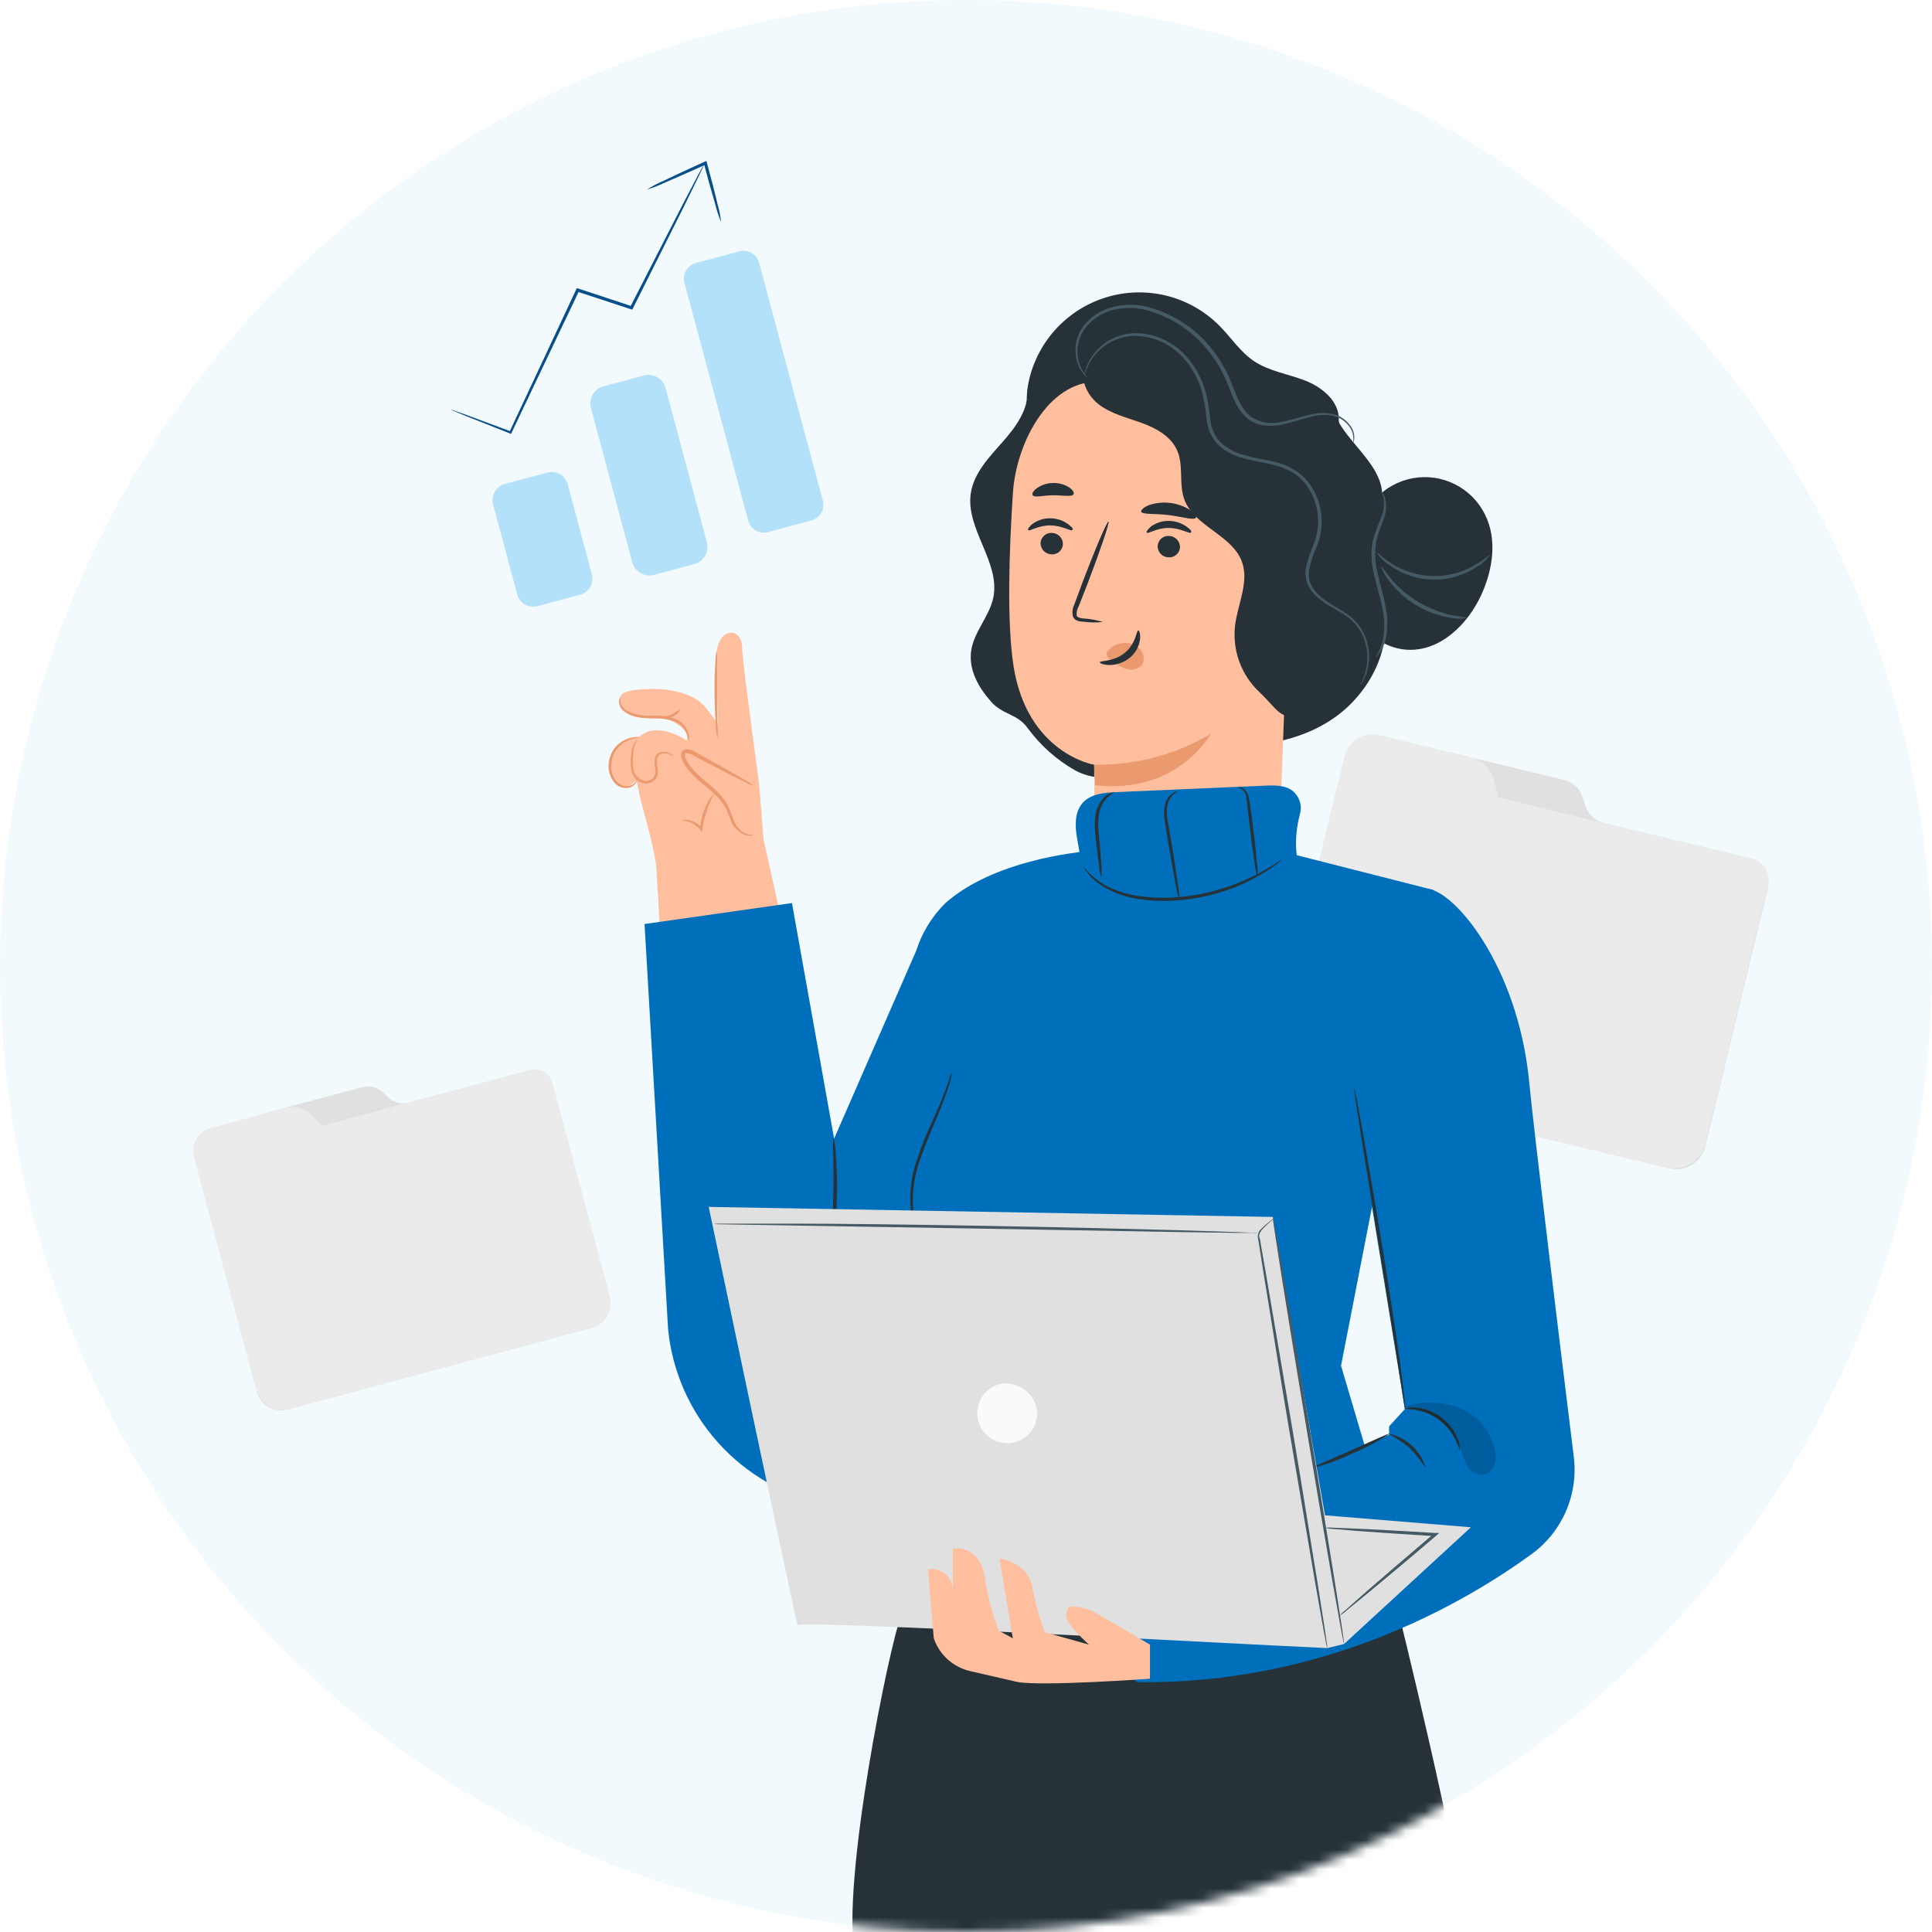 <svg width="200" height="200" viewBox="0 0 200 200" fill="none" xmlns="http://www.w3.org/2000/svg">
<rect width="200" height="200" fill="white"/>
<circle cx="100" cy="100" r="100" fill="#F2FAFE"/>
<path d="M29.756 145.911C29.102 146.088 28.405 146 27.816 145.665C27.227 145.331 26.794 144.778 26.61 144.125L20.835 122.542C20.709 121.995 20.805 121.419 21.102 120.941C21.398 120.464 21.871 120.122 22.418 119.992L24.445 119.449C24.843 119.349 25.205 119.14 25.491 118.845C25.776 118.55 25.974 118.182 26.061 117.781L26.257 116.78C26.345 116.38 26.543 116.012 26.828 115.717C27.114 115.423 27.475 115.214 27.873 115.113L37.493 112.542C37.855 112.443 38.235 112.436 38.599 112.521C38.964 112.607 39.301 112.783 39.58 113.033L40.234 113.654C40.513 113.903 40.851 114.078 41.215 114.162C41.58 114.247 41.96 114.238 42.32 114.138L54.577 110.868C55.112 110.715 55.685 110.778 56.175 111.043C56.664 111.309 57.029 111.755 57.193 112.287L63.079 134.315C63.255 134.972 63.163 135.671 62.823 136.26C62.483 136.848 61.924 137.278 61.267 137.454L29.756 145.911Z" fill="#E0E0E0"/>
<path d="M41.123 114.458L33.321 116.538L32.261 115.42C31.912 115.064 31.473 114.809 30.991 114.681C30.508 114.553 30.001 114.558 29.521 114.694L21.901 116.741C21.266 116.89 20.716 117.285 20.372 117.839C20.027 118.393 19.916 119.062 20.064 119.697L20.299 120.587L26.578 143.975C26.685 144.326 26.86 144.654 27.093 144.938C27.326 145.222 27.613 145.457 27.938 145.63C28.262 145.803 28.617 145.911 28.983 145.947C29.349 145.982 29.718 145.946 30.07 145.839L61.038 137.519C61.397 137.436 61.735 137.283 62.033 137.069C62.332 136.855 62.586 136.584 62.78 136.272C62.974 135.96 63.104 135.612 63.163 135.249C63.222 134.886 63.209 134.516 63.125 134.158L57.186 112.078C57.124 111.843 57.016 111.623 56.868 111.43C56.721 111.237 56.537 111.075 56.327 110.954C56.116 110.832 55.884 110.753 55.643 110.722C55.403 110.69 55.158 110.706 54.923 110.77L41.123 114.458Z" fill="#EBEBEB"/>
<path d="M134.322 111.665C133.522 111.472 132.831 110.968 132.402 110.265C131.973 109.563 131.84 108.718 132.033 107.918L138.364 81.711C138.546 81.055 138.98 80.497 139.573 80.161C140.165 79.825 140.866 79.738 141.523 79.919L143.989 80.514C144.47 80.637 144.976 80.623 145.449 80.474C145.923 80.325 146.346 80.046 146.67 79.67L147.461 78.728C147.786 78.355 148.208 78.078 148.68 77.93C149.153 77.783 149.657 77.769 150.136 77.891L161.837 80.717C162.283 80.813 162.697 81.022 163.041 81.323C163.384 81.624 163.645 82.007 163.799 82.437L164.152 83.49C164.307 83.919 164.569 84.302 164.912 84.603C165.255 84.903 165.669 85.112 166.114 85.21L181.026 88.814C181.693 88.952 182.277 89.349 182.651 89.918C183.025 90.487 183.158 91.181 183.021 91.848L176.546 118.664C176.451 119.06 176.279 119.433 176.039 119.762C175.799 120.092 175.497 120.371 175.15 120.583C174.803 120.796 174.417 120.938 174.014 121.001C173.612 121.065 173.201 121.048 172.805 120.953L134.322 111.665Z" fill="#E0E0E0"/>
<path d="M164.591 84.857L155.108 82.542L154.643 80.75C154.479 80.166 154.16 79.637 153.721 79.219C153.281 78.801 152.736 78.51 152.145 78.376L142.871 76.106C142.109 75.897 141.296 75.999 140.609 76.389C139.923 76.779 139.419 77.425 139.208 78.186L138.946 79.265L132.073 107.728C131.891 108.606 132.064 109.52 132.554 110.27C133.044 111.02 133.812 111.546 134.689 111.731L172.361 120.829C173.225 121.066 174.149 120.95 174.928 120.508C175.708 120.065 176.281 119.332 176.52 118.468L183.015 91.581C183.084 91.295 183.096 90.999 183.051 90.709C183.005 90.419 182.903 90.141 182.75 89.891C182.597 89.641 182.396 89.423 182.159 89.251C181.921 89.078 181.652 88.954 181.367 88.886L164.591 84.857Z" fill="#EBEBEB"/>
<mask id="mask0" mask-type="alpha" maskUnits="userSpaceOnUse" x="0" y="0" width="200" height="200">
<circle cx="100" cy="100" r="100" fill="#F2FAFE"/>
</mask>
<g mask="url(#mask0)">
<path d="M93.438 167.094C92.796 166.953 87.623 191.288 88.304 200.754C88.984 210.22 93.438 243.109 93.438 243.109H146.658C146.658 243.109 153.313 211.118 152.126 201.428C150.938 191.737 144.617 166.26 144.617 166.26L93.438 167.094Z" fill="#263238"/>
<path d="M86.635 121.087L79.03 86.849L78.587 81.176C78.587 81.176 76.848 68.47 76.835 67.231C76.835 65.794 76.129 65.454 75.597 65.498C74.775 65.563 74.204 66.583 74.172 67.815C74.172 68.239 74.294 74.964 74.294 74.964C73.895 74.334 73.454 73.731 72.972 73.161C71.965 71.916 69.622 71.236 67.196 71.326C64.771 71.415 64.142 71.666 64.135 72.609C64.144 72.785 64.191 72.957 64.275 73.112C64.358 73.268 64.475 73.403 64.617 73.507C65.061 73.873 65.626 74.061 66.202 74.034C70.052 73.925 71.098 75.959 71.098 75.959L71.156 76.697C71.156 76.697 68.801 75.054 66.953 75.779C66.679 75.888 66.429 76.047 66.215 76.248C65.693 76.257 65.182 76.401 64.733 76.667C64.284 76.933 63.912 77.311 63.653 77.764C63.395 78.217 63.258 78.729 63.257 79.251C63.256 79.773 63.39 80.286 63.648 80.74C63.755 80.97 63.928 81.162 64.145 81.294C64.362 81.425 64.613 81.489 64.867 81.478C65.124 81.396 65.355 81.25 65.541 81.054C65.647 80.96 65.761 80.874 65.881 80.798L66.33 82.858C66.33 82.858 67.614 87.414 67.915 89.461L69.994 123.416C70.062 124.534 70.351 125.627 70.845 126.631C71.339 127.636 72.028 128.532 72.873 129.267C73.717 130.002 74.699 130.562 75.761 130.914C76.824 131.266 77.946 131.403 79.062 131.316V131.316C80.265 131.223 81.434 130.872 82.49 130.288C83.546 129.703 84.464 128.899 85.182 127.929C85.9 126.959 86.401 125.846 86.652 124.666C86.903 123.485 86.897 122.265 86.635 121.087V121.087Z" fill="#FFBE9D"/>
<path d="M77.92 86.394C77.558 86.452 77.188 86.393 76.862 86.227C76.535 86.061 76.27 85.796 76.104 85.47C75.712 84.828 75.546 84.116 75.205 83.474C74.185 81.549 71.753 80.638 70.829 78.661C70.7 78.385 70.623 78.019 70.867 77.82C71.111 77.621 71.413 77.775 71.657 77.91L78.029 81.35" fill="#FFBE9D"/>
<path d="M78.03 81.35C77.839 81.172 77.622 81.023 77.388 80.907C76.958 80.644 76.323 80.265 75.54 79.835L72.774 78.295L71.972 77.852C71.674 77.624 71.298 77.523 70.926 77.57C70.81 77.609 70.709 77.682 70.636 77.779C70.563 77.876 70.52 77.994 70.515 78.115C70.505 78.316 70.543 78.516 70.624 78.699C70.776 79.023 70.963 79.329 71.183 79.611C72.068 80.74 73.21 81.44 74.038 82.261C74.439 82.635 74.781 83.068 75.052 83.545C75.303 83.987 75.457 84.462 75.643 84.879C75.763 85.232 75.959 85.554 76.216 85.823C76.473 86.092 76.785 86.302 77.132 86.439C77.651 86.593 77.94 86.439 77.927 86.4C77.675 86.412 77.422 86.375 77.183 86.291C76.875 86.14 76.602 85.925 76.381 85.663C76.16 85.4 75.996 85.094 75.9 84.764C75.738 84.295 75.551 83.834 75.341 83.384C75.065 82.87 74.71 82.402 74.289 81.998C73.442 81.132 72.312 80.413 71.497 79.36C71.297 79.107 71.127 78.831 70.99 78.539C70.868 78.269 70.881 77.987 71.041 77.955C71.202 77.923 71.504 78.058 71.773 78.205L72.582 78.635L75.386 80.099C76.188 80.509 76.843 80.837 77.311 81.055C77.537 81.185 77.778 81.284 78.03 81.35V81.35Z" fill="#EB996E"/>
<path d="M71.277 76.736C71.229 76.278 71.073 75.838 70.822 75.452C70.529 75.055 70.118 74.761 69.647 74.612C69.056 74.439 68.441 74.359 67.825 74.374C67.18 74.391 66.534 74.341 65.9 74.227C65.375 74.125 64.886 73.889 64.481 73.54C64.343 73.416 64.236 73.262 64.168 73.089C64.1 72.916 64.073 72.73 64.09 72.545C64.096 72.405 64.14 72.27 64.218 72.154C64.218 72.154 64.218 72.289 64.218 72.526C64.222 72.689 64.261 72.85 64.333 72.996C64.405 73.142 64.508 73.271 64.635 73.373C65.027 73.677 65.488 73.88 65.977 73.963C66.59 74.057 67.211 74.096 67.831 74.079C68.473 74.065 69.113 74.158 69.724 74.355C70.249 74.522 70.701 74.861 71.008 75.318C71.198 75.622 71.313 75.967 71.341 76.325C71.322 76.601 71.277 76.736 71.277 76.736Z" fill="#EB996E"/>
<path d="M74.192 67.34C74.245 67.783 74.257 68.23 74.231 68.675V71.884C74.231 73.09 74.231 74.181 74.276 75.093C74.317 75.537 74.317 75.984 74.276 76.427C74.17 75.994 74.112 75.551 74.102 75.106C74.038 74.278 73.987 73.135 73.974 71.897C73.961 70.658 73.974 69.497 74.051 68.688C74.049 68.235 74.096 67.783 74.192 67.34V67.34Z" fill="#EB996E"/>
<path d="M69.77 78.263C69.633 78.231 69.502 78.181 69.378 78.115C69.218 78.037 69.044 77.994 68.866 77.987C68.688 77.981 68.511 78.011 68.345 78.076C68.243 78.131 68.157 78.213 68.097 78.312C68.037 78.411 68.005 78.525 68.005 78.641C67.993 78.932 68.016 79.223 68.076 79.508C68.159 79.867 68.106 80.244 67.928 80.567C67.812 80.73 67.659 80.864 67.482 80.957C67.305 81.051 67.108 81.102 66.908 81.106C66.711 81.107 66.517 81.069 66.336 80.993C66.155 80.916 65.991 80.804 65.855 80.663C65.597 80.41 65.421 80.086 65.348 79.732C65.264 79.162 65.264 78.583 65.348 78.012C65.394 77.626 65.504 77.251 65.675 76.902C65.81 76.658 65.939 76.562 65.945 76.575C65.951 76.588 65.868 76.703 65.772 76.947C65.64 77.297 65.56 77.665 65.534 78.038C65.477 78.587 65.492 79.142 65.579 79.687C65.642 79.997 65.804 80.278 66.042 80.487C66.28 80.696 66.579 80.821 66.895 80.843C67.053 80.839 67.209 80.799 67.349 80.725C67.489 80.652 67.611 80.547 67.704 80.419C67.847 80.15 67.891 79.838 67.825 79.54C67.772 79.233 67.757 78.92 67.781 78.609C67.791 78.461 67.84 78.318 67.924 78.195C68.007 78.073 68.121 77.974 68.255 77.91C68.444 77.836 68.648 77.808 68.85 77.828C69.052 77.848 69.246 77.915 69.417 78.025C69.661 78.154 69.783 78.25 69.77 78.263Z" fill="#EB996E"/>
<path d="M65.965 80.458C65.965 80.458 66.016 80.599 65.927 80.837C65.863 81.006 65.76 81.157 65.626 81.279C65.492 81.401 65.331 81.489 65.156 81.536C64.894 81.597 64.62 81.589 64.361 81.513C64.102 81.436 63.868 81.294 63.68 81.1C63.237 80.62 62.994 79.988 63 79.335C62.994 78.692 63.19 78.064 63.558 77.538C63.859 77.112 64.269 76.775 64.746 76.563C65.06 76.416 65.4 76.331 65.747 76.312C65.874 76.293 66.004 76.304 66.125 76.344C65.682 76.413 65.25 76.543 64.842 76.73C64.412 76.95 64.044 77.275 63.77 77.673C63.446 78.166 63.276 78.745 63.282 79.335C63.273 79.919 63.482 80.487 63.867 80.927C64.026 81.102 64.228 81.234 64.452 81.309C64.677 81.384 64.917 81.4 65.15 81.356C65.303 81.319 65.447 81.25 65.572 81.154C65.697 81.058 65.8 80.937 65.875 80.798C65.939 80.593 65.939 80.458 65.965 80.458Z" fill="#EB996E"/>
<path d="M70.638 84.898C70.847 84.839 71.07 84.839 71.279 84.898C71.828 85.009 72.323 85.3 72.685 85.726L72.46 85.797C72.488 85.495 72.535 85.194 72.601 84.898C72.785 83.853 73.254 82.878 73.956 82.081C73.49 82.998 73.122 83.962 72.858 84.956C72.794 85.258 72.749 85.553 72.717 85.823L72.678 86.124L72.492 85.893C72.159 85.49 71.711 85.197 71.209 85.052C71.016 85.013 70.825 84.961 70.638 84.898V84.898Z" fill="#EB996E"/>
<path d="M70.386 73.438C70.45 73.438 70.2 73.951 69.61 74.208C69.019 74.464 68.493 74.342 68.512 74.272C68.531 74.201 68.993 74.201 69.501 73.964C70.007 73.726 70.328 73.438 70.386 73.438Z" fill="#EB996E"/>
<path d="M147.647 92.009C150.432 92.009 157.125 99.922 158.293 111.942C158.826 117.448 161.586 139.992 162.92 150.832C163.155 152.751 162.87 154.698 162.095 156.471C161.321 158.243 160.086 159.775 158.518 160.907C151.311 166.137 136.891 174.384 117.703 174.14L106.062 164.392L143.796 148.521V147.661L145.439 145.858L140.729 116.979C140.729 116.979 136.352 92.009 147.647 92.009Z" fill="#006FBB"/>
<path d="M137.809 41.214C137.95 45.123 143.155 47.484 143.091 51.392C143.091 53.074 142.019 54.601 141.807 56.244C141.531 58.477 142.783 60.589 143.245 62.796C144.201 67.346 141.557 72.14 137.636 74.63C133.715 77.12 128.786 77.595 124.159 76.96" fill="#263238"/>
<path d="M106.371 40.259C106.525 42.357 105.139 44.225 103.746 45.797C102.353 47.369 100.794 49.006 100.492 51.092C99.96 54.782 103.573 58.202 102.828 61.854C102.424 63.811 100.826 65.383 100.537 67.36C100.248 69.336 101.288 71.14 102.559 72.597C103.829 74.053 105.299 73.835 106.409 75.407C107.713 77.175 109.372 78.651 111.28 79.739C115.33 81.953 120.181 78.751 122.132 78.173" fill="#263238"/>
<path d="M138.592 43.46C138.643 41.535 136.885 40.091 135.114 39.398C133.342 38.705 131.379 38.435 129.8 37.377C128.401 36.433 127.464 34.97 126.283 33.77C124.825 32.285 122.997 31.217 120.989 30.673C118.98 30.13 116.863 30.132 114.855 30.68C112.847 31.227 111.022 32.299 109.566 33.786C108.111 35.274 107.078 37.122 106.575 39.141C105.895 41.85 106.357 45.052 108.5 46.842C110.977 48.934 114.648 48.466 117.819 47.818C120.989 47.17 124.589 46.534 127.239 48.395C128.837 49.519 129.755 51.347 130.731 53.035C131.706 54.723 132.932 56.456 134.78 57.091C136.628 57.726 139.137 56.629 139.208 54.678" fill="#263238"/>
<path d="M113.314 87.754C113.314 83.39 113.262 79.136 113.262 79.161C113.262 79.187 106.332 77.993 104.92 68.945C104.22 64.452 104.458 57.072 104.856 51.04C105.209 45.617 108.815 38.969 114.225 39.553L131.097 43.852C131.883 43.943 132.608 44.32 133.133 44.912C133.657 45.505 133.945 46.27 133.94 47.061V47.061L132.393 88.03C132.299 90.529 131.228 92.891 129.409 94.608C127.591 96.324 125.171 97.258 122.671 97.207C120.187 97.161 117.82 96.147 116.072 94.381C114.325 92.616 113.335 90.238 113.314 87.754V87.754Z" fill="#FFBE9D"/>
<path d="M107.717 56.212C107.715 56.515 107.83 56.806 108.038 57.025C108.247 57.244 108.532 57.373 108.833 57.387C108.981 57.399 109.13 57.382 109.271 57.335C109.412 57.289 109.543 57.215 109.654 57.117C109.766 57.02 109.858 56.901 109.923 56.767C109.988 56.634 110.025 56.489 110.034 56.341C110.035 56.039 109.92 55.747 109.712 55.528C109.504 55.309 109.219 55.18 108.917 55.166C108.769 55.155 108.621 55.173 108.48 55.22C108.339 55.267 108.209 55.341 108.098 55.438C107.986 55.535 107.895 55.654 107.829 55.787C107.764 55.92 107.726 56.065 107.717 56.212V56.212Z" fill="#263238"/>
<path d="M106.439 54.885C106.581 55.032 107.46 54.384 108.711 54.39C109.963 54.397 110.874 55.032 111.009 54.872C111.143 54.711 110.925 54.532 110.527 54.23C109.991 53.85 109.349 53.648 108.692 53.652C108.042 53.651 107.409 53.855 106.882 54.236C106.497 54.544 106.369 54.827 106.439 54.885Z" fill="#263238"/>
<path d="M119.839 56.527C119.835 56.829 119.95 57.12 120.159 57.339C120.368 57.557 120.654 57.685 120.956 57.695C121.103 57.707 121.251 57.69 121.392 57.644C121.533 57.598 121.663 57.524 121.774 57.428C121.886 57.331 121.977 57.212 122.043 57.08C122.108 56.947 122.147 56.803 122.156 56.655C122.158 56.353 122.042 56.062 121.834 55.843C121.626 55.624 121.341 55.494 121.039 55.481C120.891 55.469 120.742 55.486 120.601 55.532C120.46 55.579 120.33 55.653 120.218 55.75C120.106 55.848 120.015 55.967 119.95 56.1C119.885 56.234 119.847 56.379 119.839 56.527V56.527Z" fill="#263238"/>
<path d="M118.711 55.141C118.852 55.295 119.731 54.647 120.983 54.654C122.234 54.66 123.145 55.295 123.28 55.135C123.415 54.974 123.203 54.788 122.799 54.493C122.26 54.12 121.619 53.92 120.963 53.922C120.314 53.919 119.681 54.121 119.154 54.499C118.769 54.827 118.64 55.077 118.711 55.141Z" fill="#263238"/>
<path d="M114.16 64.388C113.502 64.182 112.821 64.059 112.132 64.022C111.811 63.984 111.491 63.92 111.459 63.708C111.43 63.377 111.504 63.046 111.67 62.758L112.62 60.332C113.936 56.88 114.892 54.043 114.751 53.992C114.609 53.941 113.429 56.694 112.113 60.146L111.208 62.591C111.023 62.97 110.973 63.4 111.067 63.811C111.112 63.924 111.184 64.026 111.275 64.107C111.366 64.188 111.475 64.247 111.593 64.279C111.769 64.33 111.95 64.356 112.132 64.356C112.804 64.451 113.486 64.462 114.16 64.388V64.388Z" fill="#263238"/>
<path d="M113.262 79.161C117.522 79.232 121.718 78.122 125.384 75.952C125.282 75.952 122.047 82.235 113.377 81.291L113.262 79.161Z" fill="#EB996E"/>
<path d="M114.68 67.398C114.918 67.1 115.228 66.868 115.58 66.723C115.933 66.578 116.317 66.525 116.695 66.57C116.971 66.595 117.239 66.675 117.483 66.806C117.727 66.938 117.941 67.117 118.113 67.334C118.283 67.541 118.383 67.796 118.4 68.063C118.417 68.33 118.351 68.596 118.21 68.823C118.008 69.045 117.745 69.203 117.454 69.276C117.162 69.349 116.856 69.334 116.573 69.234C115.987 69.031 115.446 68.715 114.982 68.303C114.84 68.202 114.718 68.076 114.622 67.931C114.575 67.863 114.55 67.782 114.55 67.7C114.55 67.617 114.575 67.537 114.622 67.469" fill="#EB996E"/>
<path d="M117.832 65.261C117.627 65.261 117.62 66.602 116.459 67.565C115.297 68.527 113.853 68.373 113.847 68.559C113.847 68.643 114.168 68.823 114.777 68.842C115.571 68.854 116.344 68.586 116.959 68.085C117.549 67.605 117.929 66.914 118.018 66.159C118.076 65.588 117.922 65.254 117.832 65.261Z" fill="#263238"/>
<path d="M118.127 52.959C118.249 53.292 119.494 53.138 120.957 53.318C122.42 53.498 123.607 53.896 123.806 53.594C123.89 53.447 123.685 53.132 123.21 52.798C122.572 52.397 121.851 52.145 121.103 52.06C120.354 51.976 119.595 52.061 118.884 52.311C118.371 52.529 118.127 52.792 118.127 52.959Z" fill="#263238"/>
<path d="M106.902 51.27C107.126 51.553 107.986 51.27 109.019 51.27C110.053 51.27 110.945 51.463 111.131 51.168C111.221 51.026 111.079 50.738 110.701 50.468C110.189 50.14 109.589 49.977 108.981 50C108.373 50.009 107.782 50.209 107.293 50.571C106.927 50.84 106.805 51.129 106.902 51.27Z" fill="#263238"/>
<path d="M134.922 74.117C132.432 74.618 132.214 73.354 130.353 71.627C129.428 70.753 128.721 69.674 128.287 68.477C127.854 67.28 127.706 65.999 127.856 64.735C128.132 62.508 129.332 60.243 128.562 58.151C127.542 55.365 123.646 54.512 122.613 51.733C122.01 50.122 122.549 48.236 121.869 46.651C121.227 45.168 119.667 44.308 118.146 43.763C116.626 43.217 114.989 42.832 113.712 41.837C112.435 40.843 111.639 38.969 112.461 37.576C119.217 38.386 125.853 40 132.226 42.383C133.709 42.935 135.255 43.596 136.128 44.905C137.001 46.214 137.007 48.114 136.93 49.757L135.795 74.143" fill="#263238"/>
<path d="M140.588 55.66C140.735 54.158 141.367 52.745 142.389 51.634C143.411 50.523 144.767 49.776 146.251 49.505C147.736 49.233 149.269 49.453 150.617 50.131C151.966 50.809 153.057 51.907 153.725 53.26C155.009 55.827 154.546 58.921 153.372 61.52C151.98 64.6 149.124 67.417 145.742 67.263C142.533 67.122 139.998 64.324 139.08 61.276C138.163 58.227 138.535 54.961 138.913 51.797" fill="#263238"/>
<path d="M142.385 68.053C142.579 67.915 142.74 67.735 142.853 67.526C143.211 66.981 143.443 66.363 143.534 65.717C143.66 64.766 143.632 63.802 143.45 62.861C143.264 61.795 142.905 60.679 142.648 59.498C142.357 58.406 142.289 57.267 142.449 56.148C142.635 55.141 143.091 54.287 143.316 53.491C143.518 52.868 143.536 52.199 143.367 51.566C143.322 51.321 143.201 51.096 143.02 50.924C142.988 50.924 143.129 51.155 143.219 51.566C143.319 52.176 143.259 52.802 143.046 53.382C142.671 54.251 142.352 55.143 142.09 56.052C141.898 57.219 141.955 58.413 142.257 59.556C142.526 60.762 142.898 61.873 143.091 62.899C143.288 63.803 143.342 64.732 143.251 65.653C143.148 66.508 142.852 67.328 142.385 68.053V68.053Z" fill="#455A64"/>
<path d="M142.513 57.188C142.867 57.739 143.34 58.205 143.899 58.548C145.201 59.47 146.75 59.977 148.345 60.005C149.94 60.032 151.506 59.578 152.838 58.702C153.407 58.387 153.898 57.948 154.276 57.419C154.225 57.367 153.711 57.906 152.691 58.49C151.377 59.265 149.875 59.66 148.35 59.633C146.826 59.606 145.338 59.157 144.053 58.336C143.065 57.695 142.564 57.143 142.513 57.188Z" fill="#455A64"/>
<path d="M142.962 58.606C143.122 59.124 143.381 59.606 143.726 60.025C144.501 61.086 145.48 61.98 146.607 62.656C147.734 63.334 148.983 63.781 150.284 63.971C150.816 64.079 151.364 64.079 151.895 63.971C151.378 63.85 150.856 63.756 150.329 63.689C149.09 63.423 147.902 62.957 146.812 62.309C145.728 61.655 144.76 60.825 143.95 59.851C143.328 59.107 143.02 58.574 142.962 58.606Z" fill="#455A64"/>
<path d="M140.684 71.082C140.724 71.049 140.758 71.01 140.786 70.967C140.876 70.852 140.957 70.732 141.03 70.607C141.325 70.12 141.527 69.583 141.627 69.022C141.799 68.134 141.75 67.218 141.486 66.353C141.141 65.19 140.395 64.188 139.381 63.522C138.303 62.765 136.91 62.239 136.018 61.032C135.794 60.732 135.635 60.387 135.551 60.022C135.467 59.656 135.46 59.277 135.531 58.908C135.712 58.103 135.974 57.318 136.314 56.566C136.667 55.706 136.84 54.782 136.82 53.852C136.8 52.922 136.588 52.007 136.198 51.162C135.787 50.261 135.156 49.477 134.363 48.884C133.531 48.307 132.586 47.913 131.59 47.729C130.608 47.511 129.633 47.376 128.728 47.087C127.831 46.854 127.007 46.402 126.328 45.772C125.724 45.122 125.358 44.288 125.288 43.404C125.204 42.518 125.06 41.639 124.858 40.772C124.46 39.146 123.615 37.664 122.42 36.492C121.365 35.469 120.02 34.797 118.569 34.567C117.377 34.372 116.154 34.556 115.072 35.093C114.266 35.508 113.574 36.114 113.057 36.858C112.731 37.322 112.492 37.842 112.351 38.392C112.296 38.582 112.266 38.778 112.261 38.975C112.434 38.246 112.748 37.557 113.185 36.948C113.708 36.247 114.393 35.684 115.181 35.305C116.223 34.81 117.394 34.653 118.531 34.855C119.911 35.092 121.187 35.743 122.189 36.723C123.325 37.862 124.127 39.292 124.505 40.856C124.696 41.702 124.831 42.559 124.91 43.423C124.999 44.38 125.4 45.282 126.052 45.99C126.775 46.671 127.658 47.159 128.619 47.408C129.569 47.697 130.544 47.825 131.507 48.05C132.449 48.222 133.345 48.59 134.138 49.128C134.879 49.683 135.468 50.416 135.851 51.259C136.223 52.054 136.427 52.918 136.449 53.796C136.471 54.674 136.311 55.547 135.98 56.361C135.634 57.14 135.37 57.953 135.19 58.786C135.118 59.2 135.131 59.624 135.229 60.033C135.327 60.441 135.509 60.825 135.762 61.161C136.75 62.444 138.187 62.964 139.227 63.683C140.205 64.302 140.933 65.248 141.281 66.353C141.549 67.18 141.619 68.06 141.486 68.919C141.359 69.685 141.087 70.419 140.684 71.082Z" fill="#455A64"/>
<path d="M140.081 45.842C140.148 45.713 140.185 45.57 140.19 45.425C140.224 45.003 140.118 44.581 139.889 44.225C139.536 43.654 139.006 43.215 138.38 42.974C137.539 42.705 136.639 42.676 135.781 42.89C134.832 43.07 133.856 43.448 132.772 43.654C132.221 43.807 131.644 43.841 131.079 43.753C130.515 43.664 129.976 43.455 129.499 43.14C128.542 42.409 128.061 41.145 127.573 39.887C127.077 38.541 126.37 37.283 125.481 36.158C123.756 33.961 121.346 32.402 118.634 31.73C117.441 31.455 116.197 31.488 115.021 31.826C113.986 32.122 113.059 32.711 112.351 33.52C111.843 34.106 111.508 34.821 111.383 35.586C111.259 36.351 111.349 37.136 111.645 37.852C111.8 38.239 112.031 38.59 112.325 38.886C112.423 38.993 112.535 39.086 112.659 39.161C112.289 38.761 111.994 38.298 111.786 37.794C111.569 37.202 111.494 36.567 111.568 35.94C111.656 35.107 112.004 34.324 112.563 33.7C113.24 32.946 114.116 32.399 115.091 32.121C116.215 31.814 117.399 31.797 118.531 32.07C121.151 32.741 123.475 34.26 125.141 36.389C126.008 37.48 126.697 38.702 127.182 40.009C127.682 41.292 128.177 42.576 129.261 43.416C129.785 43.791 130.403 44.013 131.045 44.058C131.638 44.106 132.236 44.065 132.817 43.936C133.933 43.699 134.902 43.294 135.82 43.121C136.626 42.895 137.478 42.895 138.284 43.121C138.877 43.331 139.387 43.724 139.741 44.244C139.967 44.573 140.09 44.962 140.094 45.361C140.113 45.675 140.055 45.842 140.081 45.842Z" fill="#455A64"/>
<path d="M148.424 92.138L132.38 88.056H113.256C113.256 88.056 103.341 88.627 97.854 93.498C96.469 94.873 95.437 96.561 94.844 98.42L86.347 117.872L81.983 93.485L66.723 95.654L69.161 137.612C69.596 141.964 71.403 146.066 74.321 149.324C77.24 152.582 81.119 154.827 85.398 155.735L94.093 145.955C95.101 153.919 95.986 160.747 96.076 160.657C96.288 160.445 143.617 157.577 143.617 157.577L138.823 141.379L148.424 92.138Z" fill="#006FBB"/>
<g opacity="0.2">
<path opacity="0.2" d="M69.88 30.658C70.534 30.066 71.279 29.582 72.087 29.227C72.623 28.985 73.192 28.825 73.775 28.752C74.192 28.714 74.417 28.752 74.449 28.848C74.494 29.047 73.659 29.33 72.524 30.068C71.053 30.974 69.874 32.286 69.13 33.845C68.386 35.405 68.107 37.146 68.327 38.86C68.468 40.194 68.769 41.022 68.583 41.112C68.506 41.151 68.32 40.997 68.089 40.65C67.791 40.149 67.568 39.606 67.428 39.039C67.194 38.187 67.101 37.303 67.152 36.421C67.213 35.327 67.484 34.255 67.948 33.264" fill="white"/>
</g>
<g opacity="0.2">
<path opacity="0.2" d="M77.055 29.342C76.362 29.342 75.772 29.137 75.682 28.765C75.682 28.585 75.784 28.392 76.035 28.245C76.354 28.074 76.712 27.99 77.074 28.001C77.437 27.998 77.794 28.093 78.108 28.277C78.351 28.431 78.48 28.63 78.441 28.81" fill="white"/>
</g>
<path d="M95.883 129.269C95.695 129.094 95.533 128.893 95.402 128.672C95.015 128.081 94.727 127.431 94.548 126.747C94.017 124.491 94.158 122.128 94.953 119.951C95.812 117.384 96.936 115.26 97.564 113.636C97.885 112.828 98.123 112.16 98.27 111.711C98.329 111.465 98.415 111.226 98.527 110.999C98.514 111.253 98.471 111.505 98.399 111.749C98.283 112.224 98.078 112.905 97.757 113.732C97.18 115.388 96.088 117.583 95.241 120.066C94.472 122.191 94.302 124.487 94.747 126.702C95.004 127.607 95.386 128.471 95.883 129.269V129.269Z" fill="#263238"/>
<path d="M140.202 112.692C140.251 112.796 140.281 112.906 140.292 113.02C140.344 113.276 140.408 113.591 140.491 113.976C140.652 114.861 140.87 116.055 141.133 117.512C141.666 120.502 142.378 124.635 143.122 129.211C143.867 133.787 144.502 137.932 144.913 140.942C145.118 142.444 145.266 143.663 145.362 144.51C145.394 144.902 145.42 145.223 145.446 145.486C145.46 145.599 145.46 145.713 145.446 145.826C145.403 145.719 145.377 145.607 145.369 145.492C145.33 145.235 145.285 144.915 145.221 144.53C145.086 143.638 144.9 142.437 144.669 140.974C144.181 137.932 143.52 133.819 142.782 129.262C142.044 124.706 141.383 120.592 140.896 117.557C140.671 116.087 140.485 114.887 140.35 114.002C140.292 113.61 140.247 113.289 140.215 113.033C140.197 112.92 140.193 112.806 140.202 112.692V112.692Z" fill="#263238"/>
<path d="M85.905 129.911C85.898 129.314 85.935 128.718 86.014 128.127C86.11 127.023 86.219 125.508 86.264 123.827C86.309 122.146 86.264 120.618 86.264 119.521C86.216 118.925 86.216 118.326 86.264 117.73C86.414 118.312 86.498 118.908 86.515 119.508C86.635 120.947 86.676 122.391 86.637 123.834C86.6 125.278 86.484 126.72 86.29 128.152C86.229 128.751 86.1 129.341 85.905 129.911Z" fill="#263238"/>
<path d="M151.117 150.088C151.066 150.088 150.97 149.664 150.662 149.042C150.273 148.225 149.692 147.516 148.968 146.975C148.234 146.443 147.385 146.092 146.49 145.948C145.804 145.846 145.361 145.878 145.354 145.827C145.728 145.691 146.13 145.653 146.522 145.717C147.476 145.794 148.388 146.134 149.158 146.701C149.928 147.268 150.524 148.039 150.88 148.926C151.059 149.286 151.141 149.686 151.117 150.088Z" fill="#263238"/>
<path d="M147.596 151.981C147.101 151.239 146.542 150.542 145.928 149.895C145.237 149.331 144.496 148.83 143.714 148.4C144.625 148.589 145.467 149.022 146.151 149.653C146.835 150.284 147.334 151.088 147.596 151.981V151.981Z" fill="#263238"/>
<path d="M135.775 151.994C135.743 151.904 137.565 151.159 139.779 150.178C141.993 149.196 143.771 148.349 143.816 148.432C142.592 149.254 141.284 149.942 139.914 150.486C138.589 151.128 137.202 151.634 135.775 151.994Z" fill="#263238"/>
<path d="M73.364 124.938C73.364 124.938 82.58 168.827 82.58 168.249C82.58 167.672 129.081 170.245 137.404 170.611L139.137 170.187L152.267 158.103L137.167 156.865L131.763 125.977L73.364 124.938Z" fill="#E0E0E0"/>
<path d="M131.763 126.003C131.853 126.003 133.58 135.873 135.614 148.073C137.648 160.272 139.227 170.175 139.137 170.187C139.047 170.2 137.321 160.33 135.287 148.124C133.252 135.918 131.674 126.022 131.763 126.003Z" fill="#455A64"/>
<path d="M131.93 126.061C131.93 126.061 131.834 126.189 131.603 126.388C131.259 126.667 130.938 126.971 130.64 127.299C130.48 127.517 130.262 127.806 130.377 128.114C130.493 128.422 130.512 128.846 130.595 129.25C130.737 130.065 130.897 130.989 131.077 132.01C131.776 136.13 132.739 141.771 133.798 147.996C134.857 154.22 135.723 159.874 136.416 164.001C136.731 166.022 136.987 167.672 137.173 168.859C137.25 169.404 137.315 169.841 137.366 170.181C137.396 170.333 137.409 170.488 137.404 170.643C137.359 170.493 137.323 170.341 137.295 170.187C137.231 169.862 137.148 169.434 137.045 168.904C136.833 167.723 136.544 166.08 136.185 164.065C135.486 159.938 134.523 154.304 133.464 148.073C132.405 141.841 131.539 136.2 130.846 132.074C130.685 131.053 130.538 130.148 130.409 129.308C130.339 128.903 130.3 128.512 130.223 128.178C130.194 128.008 130.207 127.834 130.262 127.67C130.317 127.507 130.412 127.359 130.538 127.241C130.852 126.919 131.193 126.625 131.558 126.362C131.676 126.254 131.8 126.154 131.93 126.061V126.061Z" fill="#455A64"/>
<path d="M130.23 127.626C130.04 127.642 129.849 127.642 129.659 127.626H128.016L121.977 127.543L102.044 127.196L82.111 126.862L76.073 126.766L74.43 126.734C74.234 126.74 74.039 126.73 73.846 126.702C73.846 126.702 74.045 126.702 74.417 126.67H76.06C77.491 126.67 79.551 126.67 82.105 126.67C87.207 126.67 94.253 126.766 102.038 126.901C109.822 127.036 116.869 127.209 121.97 127.35L128.009 127.543L129.646 127.613C129.841 127.606 130.036 127.61 130.23 127.626V127.626Z" fill="#455A64"/>
<path d="M137.128 158.148C137.425 158.124 137.723 158.124 138.02 158.148L140.459 158.244C142.525 158.34 145.387 158.494 148.59 158.693H149L148.686 158.963C148.5 159.123 148.301 159.296 148.095 159.463C145.528 161.658 143.173 163.622 141.46 165.034L139.425 166.696C139.187 166.913 138.927 167.104 138.649 167.267C138.861 167.034 139.093 166.819 139.342 166.625L141.306 164.88C142.981 163.423 145.304 161.427 147.877 159.239C148.083 159.065 148.282 158.892 148.474 158.738L148.57 159.027C145.362 158.828 142.506 158.635 140.446 158.481L138.014 158.276C137.715 158.265 137.418 158.222 137.128 158.148V158.148Z" fill="#455A64"/>
<path d="M96.665 169.597L96.068 162.454C96.394 162.403 96.727 162.426 97.043 162.519C97.359 162.613 97.65 162.775 97.896 162.995C98.141 163.215 98.335 163.487 98.463 163.79C98.591 164.094 98.65 164.422 98.635 164.752V160.324C98.635 160.324 101.356 159.727 101.953 163.301C102.227 165.185 102.712 167.032 103.397 168.807L104.847 169.597L103.474 161.357C103.474 161.357 106.362 161.613 106.875 164.334C107.162 165.915 107.591 167.466 108.159 168.968L112.728 170.251C112.728 170.251 110.11 167.909 110.36 167.145C110.61 166.382 110.45 166.427 110.957 166.317C111.812 166.312 112.654 166.533 113.396 166.959C114.23 167.402 119.043 170.251 119.043 170.251V173.781C119.043 173.781 107.838 174.59 105.31 174.115L100.407 172.985C99.547 172.784 98.752 172.368 98.098 171.775C97.443 171.182 96.95 170.433 96.665 169.597Z" fill="#FFBE9D"/>
<path d="M107.371 146.122C107.403 146.721 107.262 147.316 106.964 147.836C106.665 148.357 106.223 148.779 105.69 149.054C105.156 149.328 104.555 149.442 103.958 149.382C103.362 149.322 102.795 149.09 102.327 148.715C101.859 148.341 101.51 147.838 101.321 147.269C101.132 146.7 101.112 146.088 101.263 145.508C101.415 144.928 101.731 144.404 102.173 143.999C102.616 143.594 103.166 143.326 103.758 143.228C104.62 143.134 105.485 143.386 106.162 143.928C106.839 144.471 107.274 145.26 107.371 146.122V146.122Z" fill="#FAFAFA"/>
<g opacity="0.4">
<path opacity="0.4" d="M145.412 145.64C147.314 144.992 149.387 145.056 151.246 145.82C152.167 146.211 152.974 146.828 153.594 147.613C154.214 148.398 154.627 149.326 154.795 150.312C154.872 150.769 154.839 151.238 154.699 151.679C154.624 151.898 154.502 152.097 154.339 152.262C154.177 152.426 153.979 152.552 153.762 152.629C153.394 152.695 153.016 152.643 152.68 152.482C152.343 152.321 152.066 152.058 151.888 151.73C151.549 151.071 151.272 150.381 151.06 149.67C150.584 148.51 149.782 147.512 148.752 146.797C147.721 146.082 146.506 145.68 145.252 145.64L145.56 145.724" fill="black"/>
</g>
<path d="M111.658 90.469C112.037 89.263 111.697 87.966 111.485 86.715C111.273 85.464 111.241 84.039 112.088 83.102C112.935 82.165 114.334 82.056 115.592 81.998L131.122 81.324C132.181 81.279 133.413 81.324 134.074 82.133C134.307 82.391 134.477 82.698 134.571 83.032C134.666 83.366 134.682 83.717 134.62 84.058C133.824 87.017 134.074 89.507 135.262 91.592" fill="#006FBB"/>
<path d="M132.701 88.987C132.494 89.2 132.266 89.391 132.02 89.558C131.369 90.03 130.687 90.458 129.98 90.841C127.624 92.119 125.036 92.909 122.368 93.165C120.901 93.319 119.42 93.291 117.96 93.081C116.762 92.912 115.602 92.537 114.533 91.971C113.81 91.591 113.169 91.072 112.646 90.444C112.501 90.276 112.372 90.096 112.261 89.904C112.215 89.842 112.181 89.773 112.158 89.699C112.831 90.556 113.677 91.26 114.642 91.766C115.7 92.284 116.836 92.627 118.005 92.779C119.442 92.964 120.895 92.983 122.336 92.837C124.962 92.573 127.516 91.827 129.87 90.636C131.674 89.725 132.662 88.935 132.701 88.987Z" fill="#263238"/>
<path d="M122.099 93.222C121.908 92.668 121.773 92.096 121.695 91.515C121.489 90.45 121.226 88.948 120.957 87.344C120.822 86.535 120.7 85.765 120.584 85.04C120.455 84.402 120.477 83.742 120.649 83.115C120.789 82.683 121.078 82.314 121.464 82.075C121.6 81.979 121.766 81.934 121.932 81.947C121.932 81.947 121.772 82.011 121.534 82.184C121.22 82.442 120.995 82.792 120.892 83.185C120.755 83.787 120.755 84.412 120.892 85.014C121.014 85.733 121.143 86.503 121.284 87.311C121.553 88.942 121.778 90.418 121.926 91.496C122.037 92.065 122.095 92.642 122.099 93.222V93.222Z" fill="#263238"/>
<path d="M130.173 90.763C130.021 90.306 129.924 89.832 129.884 89.352C129.743 88.479 129.576 87.266 129.409 85.918C129.242 84.571 129.139 83.351 129.017 82.491C128.967 82.165 128.792 81.871 128.53 81.67C128.337 81.535 128.196 81.522 128.202 81.497C128.209 81.471 128.356 81.439 128.6 81.554C128.763 81.648 128.904 81.774 129.015 81.926C129.125 82.077 129.203 82.25 129.242 82.434C129.441 83.332 129.563 84.532 129.743 85.88C129.922 87.228 130.038 88.447 130.115 89.326C130.189 89.801 130.208 90.284 130.173 90.763V90.763Z" fill="#263238"/>
<path d="M115.393 82.011C114.991 82.232 114.636 82.528 114.347 82.884C114.059 83.285 113.864 83.746 113.776 84.232C113.677 84.834 113.66 85.447 113.725 86.054C113.84 87.376 113.956 88.583 114.007 89.456C114.062 89.927 114.062 90.403 114.007 90.874C113.867 90.419 113.781 89.95 113.751 89.475C113.635 88.608 113.487 87.415 113.365 86.08C113.297 85.438 113.325 84.789 113.449 84.155C113.558 83.629 113.794 83.138 114.136 82.724C114.282 82.521 114.47 82.353 114.687 82.23C114.904 82.107 115.145 82.032 115.393 82.011V82.011Z" fill="#263238"/>
<path d="M76.538 26.022L72.032 27.229C71.142 27.467 70.614 28.382 70.853 29.272L77.453 53.903C77.691 54.793 78.606 55.321 79.496 55.083L84.001 53.876C84.891 53.637 85.42 52.722 85.181 51.832L78.581 27.201C78.343 26.311 77.428 25.783 76.538 26.022Z" fill="#B4E1FA"/>
<path d="M56.662 48.919L52.266 50.098C51.346 50.344 50.8 51.29 51.046 52.21L53.542 61.525C53.788 62.445 54.734 62.991 55.654 62.744L60.051 61.566C60.971 61.32 61.517 60.374 61.27 59.454L58.775 50.139C58.528 49.219 57.582 48.673 56.662 48.919Z" fill="#B4E1FA"/>
<path d="M66.644 38.874L62.479 39.99C61.495 40.254 60.911 41.265 61.175 42.249L65.45 58.206C65.714 59.19 66.725 59.774 67.71 59.51L71.874 58.394C72.859 58.131 73.443 57.119 73.179 56.135L68.903 40.178C68.64 39.194 67.628 38.61 66.644 38.874Z" fill="#B4E1FA"/>
<path d="M72.826 17.153C72.798 17.256 72.758 17.355 72.707 17.448L72.313 18.28L70.809 21.361L65.511 31.938L65.454 32.058L65.326 32.014L59.752 30.189L59.947 30.106L59.823 30.368C57.143 35.996 54.721 41.094 52.948 44.822L52.899 44.916L52.803 44.876L48.283 43.087L47.076 42.58C46.93 42.529 46.79 42.464 46.659 42.385C46.804 42.42 46.947 42.468 47.085 42.527L48.329 42.97L52.887 44.667L52.742 44.706L59.533 30.213L59.657 29.951L59.719 29.821L59.852 29.867L65.422 31.705L65.237 31.782L70.627 21.259L72.217 18.212L72.656 17.404C72.703 17.314 72.76 17.229 72.826 17.153Z" fill="#084E8A"/>
<path d="M74.644 22.97C74.401 22.404 74.207 21.818 74.063 21.22C73.743 20.141 73.313 18.61 72.861 16.922L73.079 17.027L72.934 17.093C71.307 17.828 69.813 18.484 68.751 18.936C68.184 19.211 67.595 19.436 66.99 19.61C67.524 19.27 68.085 18.975 68.667 18.726C69.722 18.218 71.185 17.535 72.809 16.801L72.958 16.733L73.128 16.657L73.176 16.838C73.628 18.526 74.036 20.047 74.284 21.16C74.459 21.751 74.58 22.357 74.644 22.97Z" fill="#084E8A"/>
</g>
</svg>
